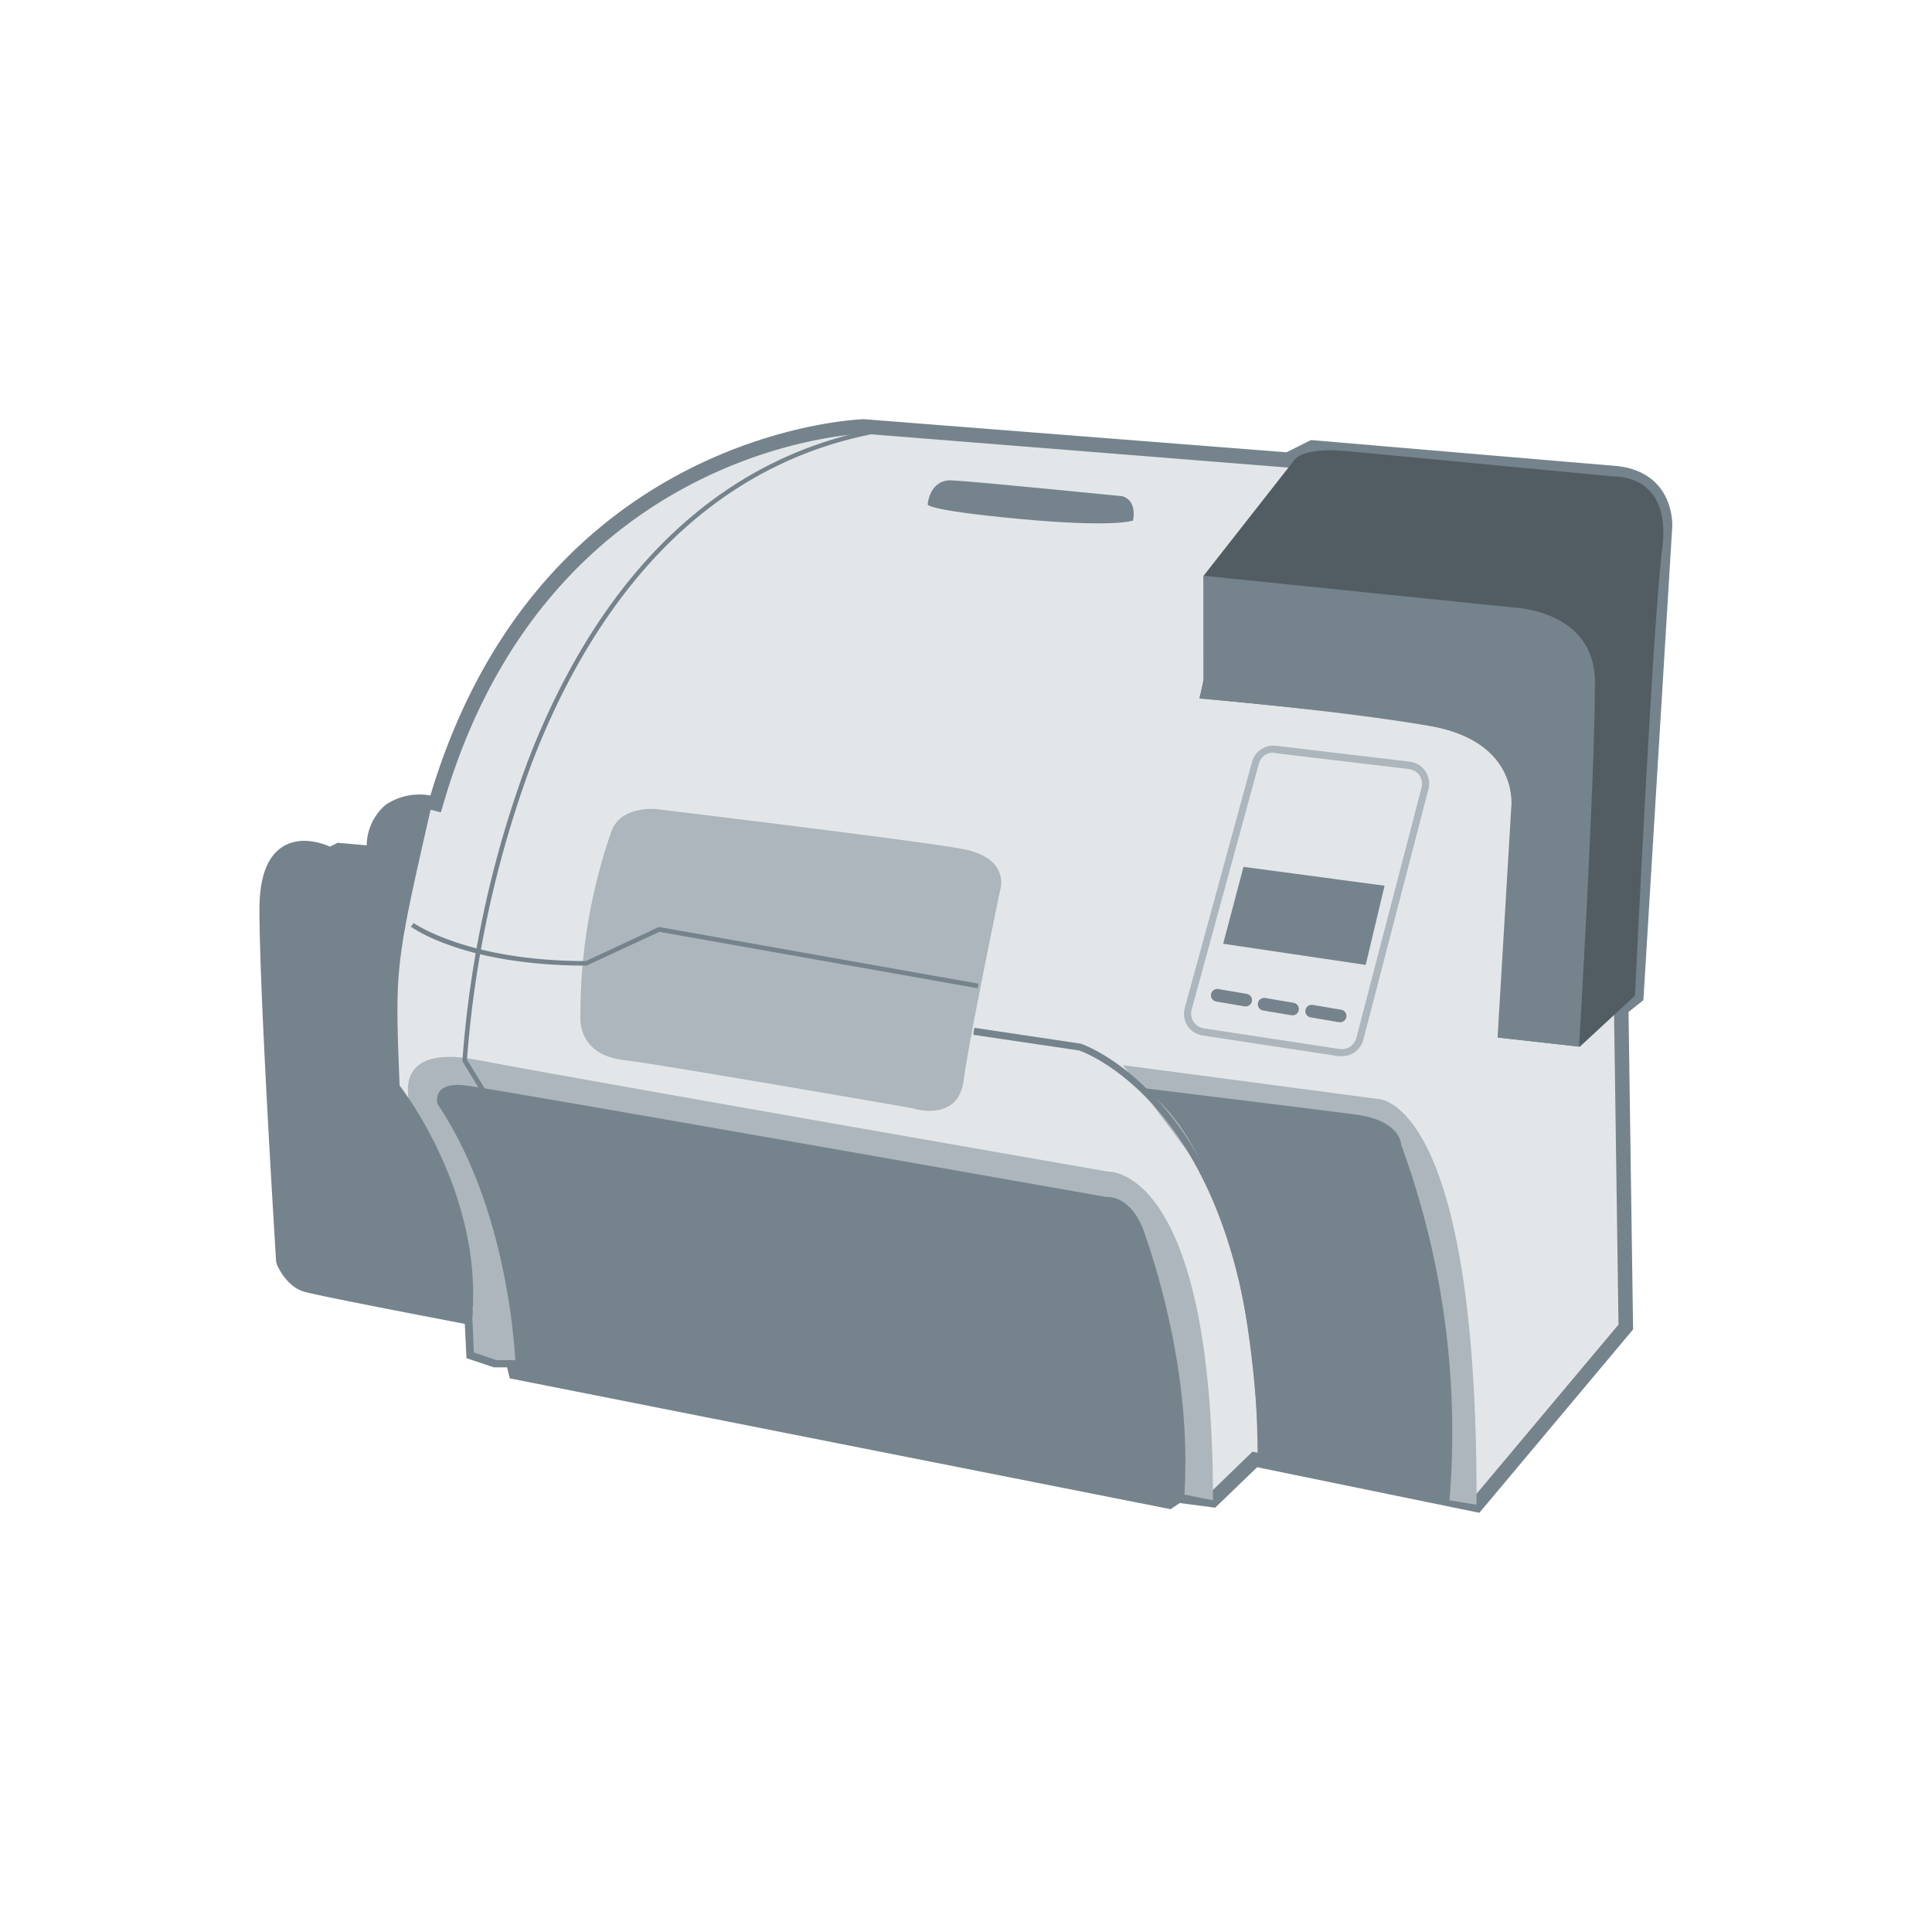 <svg id="Layer_1" data-name="Layer 1" xmlns="http://www.w3.org/2000/svg" viewBox="0 0 212 212"><defs><style>.cls-1{fill:#e3e6e8;}.cls-2{fill:#75838c;}.cls-3{fill:#acb6bc;}.cls-4{fill:#525d63;}</style></defs><title>Artboard 97 copy 451</title><path class="cls-1" d="M141.33,50.43,94.83,46.79s-35.25.66-47,41.38c0,0-6.79-1.82-6.79,5.46l-3.81-.33-1,.5s-7-3.81-7,6,1.82,38.56,1.82,38.56.83,2.15,2.48,2.65S51.8,144.6,51.8,144.6l.17,3.81,2.48.83h1.82l.33,1.32,71.66,14.23,1-.66,3.81.5,4.63-4.47,24.33,5,16.38-19.53-.5-34.92,1.66-1.32,3.14-51.64s.33-5.3-5.63-5.79L144,49.11Z"/><path class="cls-2" d="M162.33,166l-24.38-5-4.61,4.44-3.89-.51-1,.68-.32-.07L55.94,151.25l-.3-1.21-1.45,0-3-1L51,145.27c-3.07-.59-16.15-3.09-17.66-3.54-2-.6-3-3-3-3.13l-.05-.24c0-.29-1.82-28.93-1.82-38.61,0-3.54.89-5.86,2.65-6.9,1.91-1.13,4.19-.34,5.09.05l.84-.42,3.19.28a5.91,5.91,0,0,1,2.11-4.47,6.66,6.66,0,0,1,4.88-1C59.24,47.13,94.46,46,94.81,46l46.36,3.63,2.65-1.33.22,0s27.14,2.32,33.1,2.81c6.66.55,6.36,6.58,6.36,6.64l-3.17,52-1.63,1.3.5,34.83Zm-24.89-6.71,24.27,5,15.89-18.94-.5-35,1.68-1.35,3.12-51.28c0-.46.1-4.53-4.9-4.95l-32.88-2.79-2.65,1.32-.22,0L94.77,47.59c-.27,0-34.73,1.16-46.17,40.8l-.22.75-.76-.2s-2.6-.66-4.27.62c-1,.77-1.51,2.14-1.51,4.07v.87l-4.45-.39-1.17.58-.37-.2s-2.3-1.22-3.9-.27c-1.22.73-1.86,2.64-1.86,5.52,0,9.29,1.68,36.25,1.81,38.38a3.82,3.82,0,0,0,1.92,2.06c1.28.38,12.41,2.54,18.12,3.62l.62.12.17,3.89,1.84.61h2.32l.36,1.44,70.84,14.07,1-.65,3.72.49Z"/><path class="cls-3" d="M67,91.48a61.16,61.16,0,0,0-3.31,20.19s-.33,4,4.63,4.63,31.78,5.3,31.78,5.3,5,1.66,5.63-3,4-20.85,4-20.85,1.32-3.64-4.3-4.63-33.1-4.3-33.1-4.3S68,88.17,67,91.48Z"/><path class="cls-3" d="M56.27,149.24H54.45L52,148.41l-.17-3.81s1-10.92-6.62-22.67c0,0-3.14-7.61,7.12-5.63s69.18,12.25,69.18,12.25,11.59-.83,11.59,36.08Z"/><path class="cls-2" d="M56.6,150.4s-.33-17-8.61-29.29c0,0-.66-2.48,3.14-2s70.34,12.25,70.34,12.25,2.65-.33,4.14,4,5.3,16.38,4.3,29.46Z"/><path class="cls-2" d="M52.74,119.74l-2-3.29v-.08a119.28,119.28,0,0,1,7.15-32.78c5.86-15.3,17.76-34.12,41.23-37l.06.49c-23.22,2.81-35,21.48-40.82,36.65a118.93,118.93,0,0,0-7.12,32.55l1.95,3.16Z"/><path class="cls-2" d="M107.28,108.44l-34.93-6.19-8,3.71c-13.33,0-19-4.09-19.26-4.27l.29-.4c.06,0,5.8,4.16,18.91,4.17l8-3.73h.08l35,6.21Z"/><path class="cls-3" d="M123.21,116.88l28.05,3.72s10.92,0,10.76,44.52l-3-.5"/><path class="cls-2" d="M125.2,119.37s11.67,5,13,41l20.85,4.3a91.57,91.57,0,0,0-5.3-39.06s0-2.65-5-3.31S125.2,119.37,125.2,119.37Z"/><path class="cls-2" d="M138.74,160.08H138c0-38.25-19.39-44.75-19.59-44.81l-11.61-1.72.11-.77,11.67,1.74C118.81,114.59,138.74,121.27,138.74,160.08Z"/><path class="cls-4" d="M132.07,74.6V63.18L142,50.52s.76-1.53,6-1l29,2.76s6.43-.4,5.41,7.78c-1.08,8.62-3,49.19-3,49.19l-6.05,5.6-8.94-1,1.49-25.07s1-8.19-8.69-9.43-25.57-2.73-25.57-2.73Z"/><path class="cls-2" d="M132.07,63.18l34,3.48s8.94.25,8.94,8.19c0,10.93-1.74,40-1.74,40l-8.94-1,1.49-25.07s1.14-7.39-9-9.13-25.22-3-25.22-3l.5-2Z"/><path class="cls-2" d="M47.33,88.5c-4,17.57-4,17.51-3.48,30.62,0,0,9.27,11.75,7.94,25.65l-17.54-3.48s-3.48-.33-3.64-5.13-1.49-39.72-1.49-39.72A3.61,3.61,0,0,1,33.43,93c4.14.5,7.61.66,7.61.66S39.55,87.18,47.33,88.5Z"/><path class="cls-2" d="M101.8,55.32s.19-2.73,2.67-2.61,18.68,1.74,18.68,1.74,1.61.31,1.18,2.67c0,0-2,.81-12.6-.19S101.8,55.32,101.8,55.32Z"/><path class="cls-3" d="M147.28,115.9l-.36,0L132,113.63a2.41,2.41,0,0,1-2-3l7.38-27h0A2.43,2.43,0,0,1,140,81.83l14.7,1.75a2.42,2.42,0,0,1,2.05,3l-7.15,27.51A2.41,2.41,0,0,1,147.28,115.9Zm-7.56-33.32a1.63,1.63,0,0,0-1.58,1.21h0l-7.38,27a1.64,1.64,0,0,0,1.34,2.05L147,115.11a1.65,1.65,0,0,0,1.83-1.21L156,86.39a1.64,1.64,0,0,0-1.39-2l-14.7-1.75Z"/><polygon class="cls-2" points="136.45 95.12 134.22 103.56 149.86 105.88 151.93 97.19 136.45 95.12"/><line class="cls-2" x1="133.58" y1="109.21" x2="136.64" y2="109.73"/><path class="cls-2" d="M136.64,110.42h-.12l-3.06-.52a.69.69,0,1,1,.23-1.37l3.06.52a.69.69,0,0,1-.12,1.38Z"/><line class="cls-2" x1="138.72" y1="110.19" x2="141.78" y2="110.71"/><path class="cls-2" d="M141.78,111.4h-.12l-3.06-.52a.69.69,0,1,1,.23-1.37l3.06.52a.69.69,0,0,1-.12,1.38Z"/><line class="cls-2" x1="143.98" y1="110.94" x2="147.04" y2="111.46"/><path class="cls-2" d="M147,112.16h-.12l-3.06-.52a.69.69,0,1,1,.23-1.37l3.06.52a.69.69,0,0,1-.12,1.38Z"/></svg>